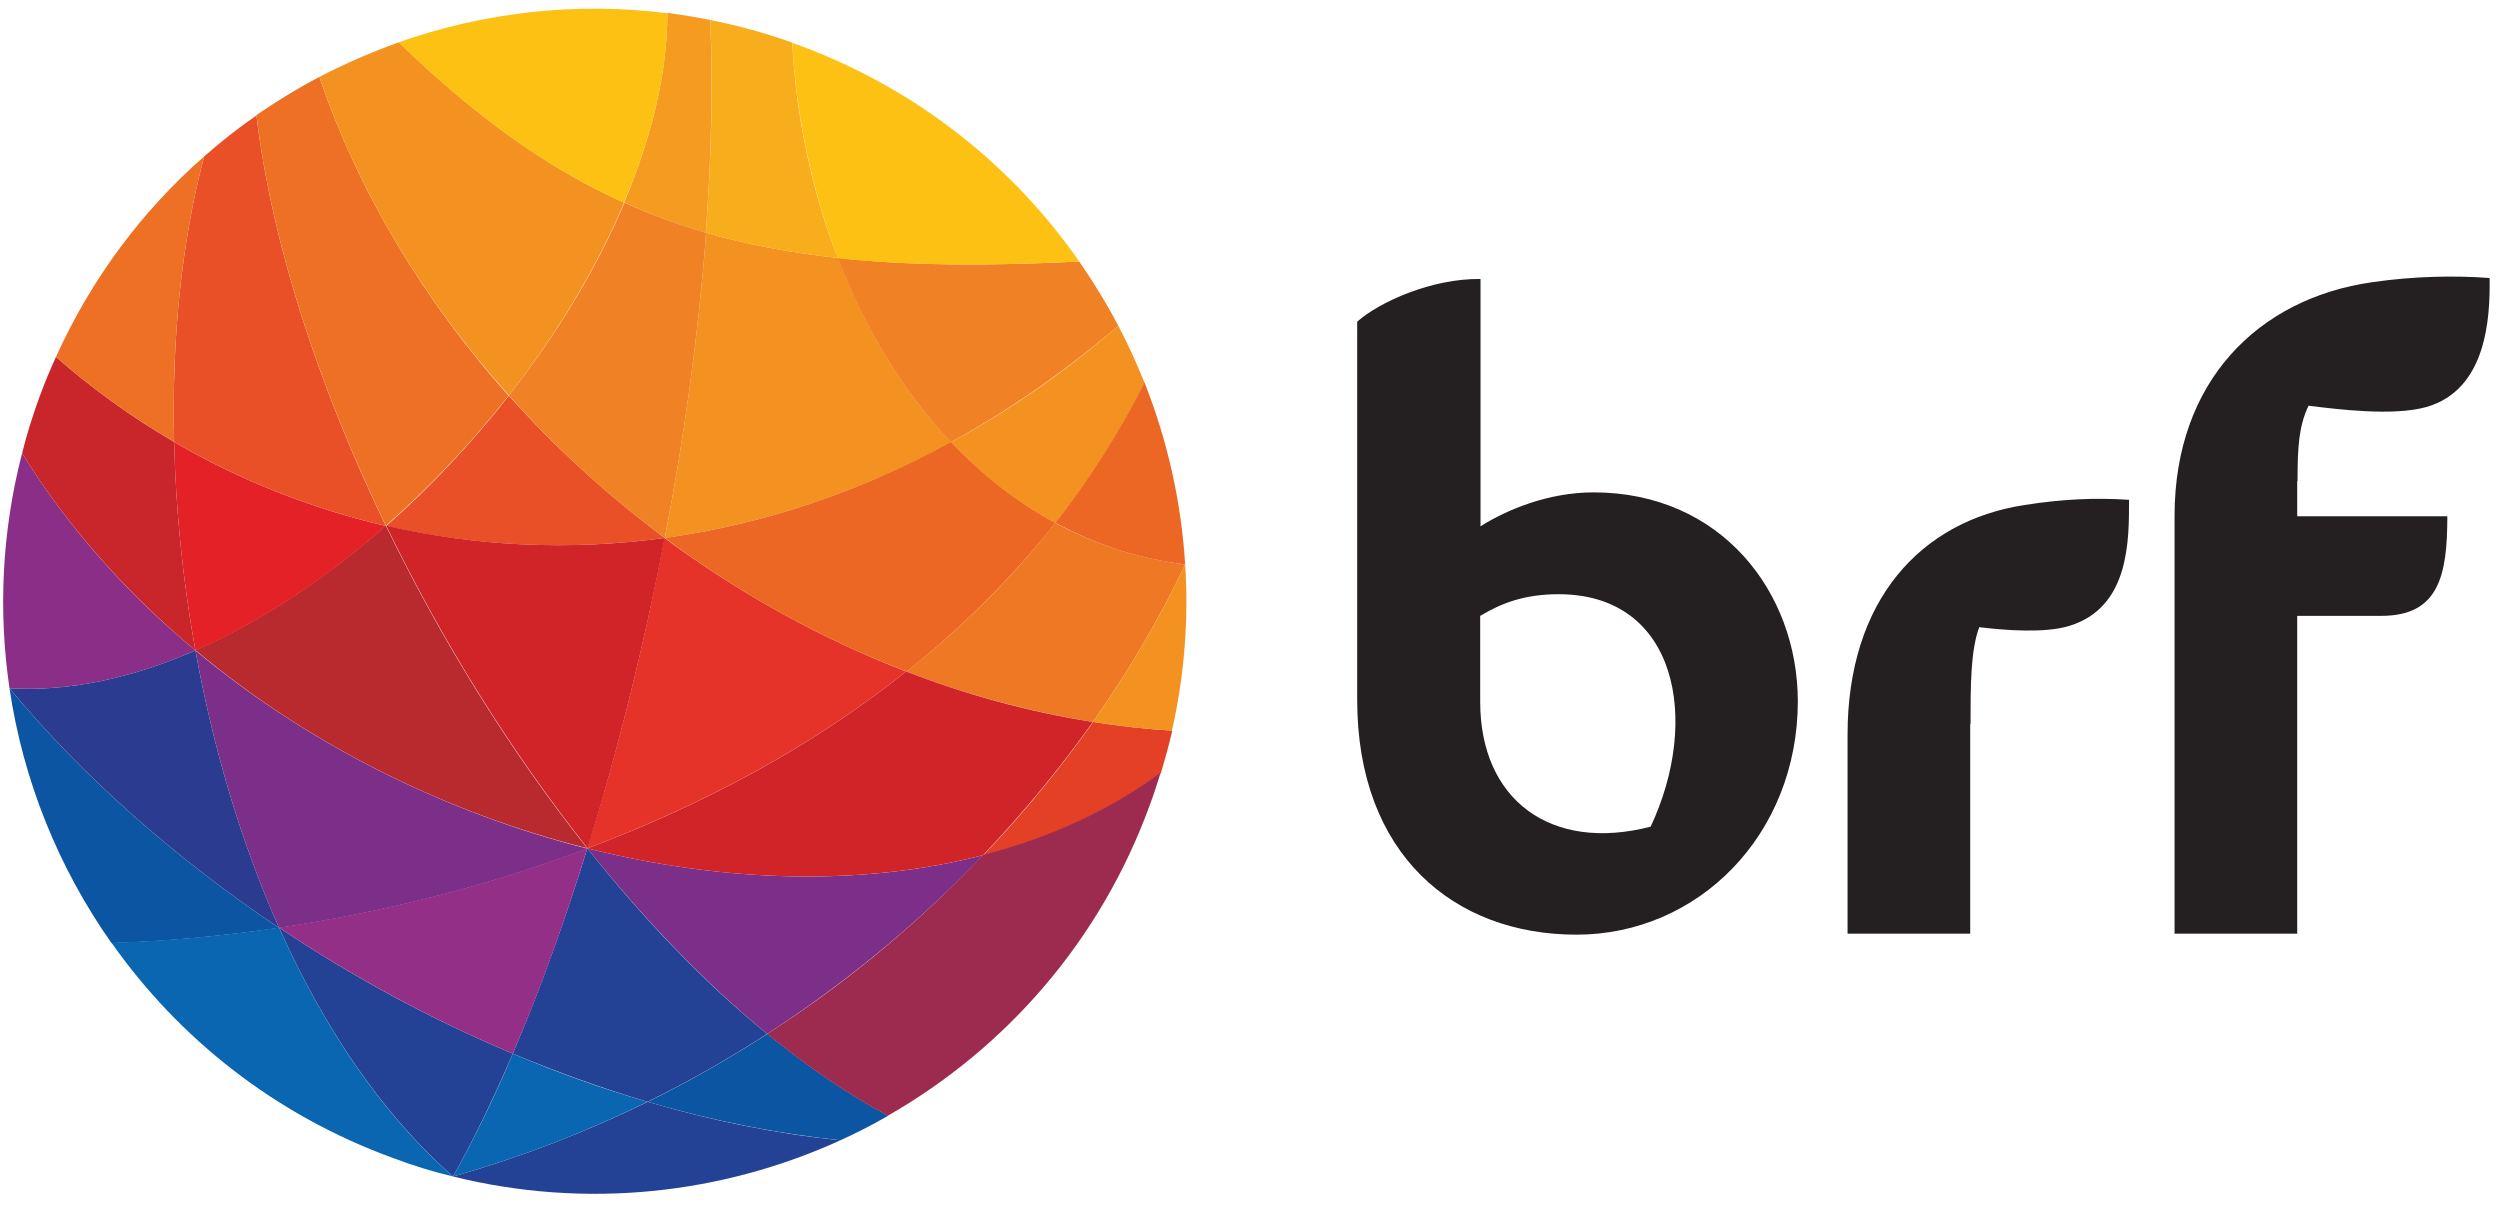 <svg xmlns="http://www.w3.org/2000/svg" width="141" height="68" viewBox="0 0 141 68" fill="none"><g id="brf_logo.svg" clip-path="url(#clip0_2063_856)"><path id="Vector" d="M33.125 47.846C39.479 45.458 45.687 42.193 51.112 37.872C46.233 35.994 41.645 33.422 37.476 30.341C36.329 36.395 34.836 42.339 33.125 47.846Z" fill="#E63329"></path><path id="Vector_2" d="M53.643 24.944C50.894 22.044 48.764 18.452 47.271 14.55C44.613 14.258 42.155 13.802 39.825 13.127C39.406 18.744 38.605 24.579 37.494 30.341C42.901 29.593 48.363 27.825 53.643 24.944Z" fill="#F39121"></path><path id="Vector_3" d="M37.494 30.34C41.663 33.441 46.251 36.012 51.131 37.871C54.207 35.428 57.048 32.638 59.524 29.483C57.321 28.298 55.373 26.748 53.643 24.925C48.363 27.824 42.901 29.593 37.494 30.34Z" fill="#EC6624"></path><path id="Vector_4" d="M37.494 30.341C34.29 27.952 31.322 25.253 28.701 22.317C26.625 24.961 24.295 27.46 21.782 29.666C26.825 30.815 32.141 31.07 37.494 30.341Z" fill="#E95028"></path><path id="Vector_5" d="M25.551 66.354C33.052 68.214 40.717 67.357 47.398 64.312C43.776 63.947 40.116 63.2 36.529 62.142C33.07 63.838 29.411 65.26 25.551 66.354Z" fill="#234295"></path><path id="Vector_6" d="M15.738 52.313C18.25 57.93 21.527 62.817 25.551 66.354C26.698 64.312 27.827 61.978 28.919 59.425C24.313 57.492 19.871 55.085 15.738 52.313Z" fill="#234295"></path><path id="Vector_7" d="M25.551 66.355C29.411 65.261 33.07 63.839 36.511 62.143C33.944 61.395 31.413 60.483 28.919 59.426C27.845 61.979 26.698 64.313 25.551 66.355Z" fill="#0A66B0"></path><path id="Vector_8" d="M33.125 47.846C36.311 51.84 39.734 55.414 43.266 58.313C47.817 55.359 51.913 51.949 55.446 48.229C48.636 49.998 40.826 49.779 33.125 47.846Z" fill="#7C2F88"></path><path id="Vector_9" d="M11.023 36.685C12.006 42.138 13.59 47.499 15.738 52.331C21.364 51.492 27.317 50.052 33.125 47.864C25.224 45.858 17.449 42.047 11.023 36.685Z" fill="#7C2F88"></path><path id="Vector_10" d="M33.125 47.846C28.774 42.375 24.878 36.084 21.764 29.648C18.396 32.602 14.737 35.045 11.023 36.668C17.449 42.047 25.224 45.858 33.125 47.846Z" fill="#B92A2E"></path><path id="Vector_11" d="M9.821 24.925C9.912 28.791 10.312 32.766 11.022 36.686C14.736 35.063 18.396 32.62 21.764 29.666C17.558 28.681 13.535 27.095 9.821 24.925Z" fill="#E32127"></path><path id="Vector_12" d="M37.494 30.34C32.141 31.07 26.825 30.814 21.782 29.648C24.895 36.084 28.791 42.357 33.143 47.846C34.836 42.357 36.329 36.394 37.494 30.34Z" fill="#D12429"></path><path id="Vector_13" d="M51.113 37.872C54.499 39.185 58.031 40.133 61.636 40.717C63.675 37.817 65.423 34.845 66.843 31.836C64.166 31.49 61.727 30.687 59.506 29.484C57.048 32.657 54.208 35.428 51.113 37.872Z" fill="#EF7824"></path><path id="Vector_14" d="M11.022 36.686C7.199 33.513 3.849 29.775 1.246 25.562C0.099 29.994 -0.102 34.498 0.536 38.819C3.94 39.02 7.509 38.218 11.022 36.686Z" fill="#8A2E88"></path><path id="Vector_15" d="M11.022 36.686C10.312 32.765 9.912 28.79 9.821 24.924C7.472 23.557 5.233 21.952 3.157 20.128C2.811 20.894 2.484 21.678 2.192 22.481C1.828 23.502 1.501 24.523 1.246 25.562C3.849 29.775 7.199 33.495 11.022 36.686Z" fill="#C8262B"></path><path id="Vector_16" d="M0.536 38.82C1.3 43.999 3.285 48.922 6.289 53.189C9.275 53.098 12.443 52.806 15.738 52.332C9.857 48.394 4.632 43.762 0.536 38.82Z" fill="#0B55A3"></path><path id="Vector_17" d="M11.022 36.685C7.509 38.217 3.94 39.02 0.536 38.819C4.632 43.761 9.857 48.392 15.738 52.331C13.589 47.499 12.005 42.138 11.022 36.685Z" fill="#2B3B8F"></path><path id="Vector_18" d="M25.551 66.354C21.527 62.835 18.25 57.93 15.738 52.313C12.442 52.806 9.256 53.079 6.289 53.17C10.076 58.55 15.483 62.871 22.128 65.297C23.275 65.734 24.404 66.081 25.551 66.354Z" fill="#0A66B0"></path><path id="Vector_19" d="M36.529 62.142C40.134 63.2 43.775 63.929 47.398 64.312C48.309 63.893 49.219 63.437 50.093 62.926C47.799 61.705 45.523 60.136 43.284 58.313C41.117 59.699 38.878 60.993 36.529 62.142Z" fill="#0B55A3"></path><path id="Vector_20" d="M55.464 48.229C59.142 47.281 62.546 45.749 65.477 43.597C65.714 42.795 65.933 42.011 66.115 41.209C64.622 41.117 63.129 40.953 61.654 40.716C59.815 43.306 57.758 45.84 55.464 48.229Z" fill="#E44025"></path><path id="Vector_21" d="M66.843 31.836C65.423 34.845 63.675 37.817 61.636 40.716C63.111 40.953 64.603 41.117 66.096 41.209C66.806 38.09 67.043 34.936 66.843 31.836Z" fill="#F39121"></path><path id="Vector_22" d="M43.266 58.313C45.505 60.136 47.781 61.705 50.075 62.926C56.702 59.133 62.073 53.079 64.876 45.33C65.095 44.746 65.277 44.163 65.459 43.579C62.528 45.731 59.123 47.263 55.446 48.211C51.914 51.949 47.835 55.377 43.266 58.313Z" fill="#9D2B4F"></path><path id="Vector_23" d="M39.806 13.127C42.137 13.802 44.594 14.258 47.253 14.549C45.76 10.684 44.886 6.508 44.685 2.405C43.156 1.858 41.609 1.438 40.061 1.128C40.225 4.939 40.116 8.969 39.806 13.127Z" fill="#F8AD1C"></path><path id="Vector_24" d="M39.806 13.127C40.116 8.969 40.207 4.939 40.061 1.128C39.26 0.964 38.459 0.836 37.64 0.727C37.64 4.1 36.748 7.747 35.2 11.413C36.693 12.106 38.222 12.671 39.806 13.127Z" fill="#F59C20"></path><path id="Vector_25" d="M9.821 24.925C13.535 27.095 17.558 28.681 21.764 29.666C17.959 21.789 15.319 13.674 14.463 6.508C13.444 7.219 12.442 8.003 11.514 8.824C10.239 13.619 9.675 19.163 9.821 24.925Z" fill="#E95028"></path><path id="Vector_26" d="M28.682 22.317C23.894 16.938 20.198 10.793 18.013 4.338C16.794 4.976 15.61 5.705 14.463 6.49C15.319 13.674 17.959 21.77 21.764 29.648C24.276 27.441 26.607 24.962 28.682 22.317Z" fill="#ED7025"></path><path id="Vector_27" d="M35.2 11.431C30.812 9.462 26.771 6.526 22.492 2.387C20.963 2.934 19.452 3.59 18.014 4.338C20.198 10.793 23.894 16.938 28.701 22.299C31.395 18.853 33.635 15.133 35.2 11.431Z" fill="#F39121"></path><path id="Vector_28" d="M47.252 14.549C48.745 18.452 50.894 22.044 53.625 24.943C56.865 23.174 60.015 20.986 63.074 18.379C62.418 17.12 61.672 15.917 60.871 14.75C55.7 15.005 51.258 14.987 47.252 14.549Z" fill="#F08225"></path><path id="Vector_29" d="M59.524 29.501C61.435 27.076 63.129 24.45 64.549 21.587C64.112 20.493 63.62 19.417 63.074 18.378C60.033 21.004 56.866 23.192 53.625 24.942C55.355 26.766 57.321 28.316 59.524 29.501Z" fill="#F39121"></path><path id="Vector_30" d="M66.842 31.835C66.624 28.298 65.841 24.833 64.549 21.569C63.11 24.432 61.417 27.076 59.524 29.483C61.727 30.687 64.166 31.507 66.842 31.835Z" fill="#EC6624"></path><path id="Vector_31" d="M37.494 30.341C38.605 24.597 39.406 18.762 39.825 13.127C38.241 12.671 36.711 12.106 35.218 11.431C33.653 15.133 31.413 18.853 28.701 22.299C31.322 25.253 34.272 27.952 37.494 30.341Z" fill="#F08225"></path><path id="Vector_32" d="M33.125 47.846C31.832 52.022 30.412 55.942 28.919 59.425C31.413 60.465 33.944 61.376 36.511 62.142C38.86 60.993 41.117 59.699 43.266 58.313C39.733 55.432 36.311 51.858 33.125 47.846Z" fill="#234295"></path><path id="Vector_33" d="M33.125 47.846C27.317 50.034 21.364 51.475 15.738 52.314C19.853 55.067 24.313 57.492 28.919 59.425C30.43 55.942 31.832 52.022 33.125 47.846Z" fill="#942F88"></path><path id="Vector_34" d="M33.125 47.846C40.808 49.779 48.618 49.998 55.446 48.229C57.739 45.822 59.797 43.306 61.636 40.717C58.031 40.151 54.499 39.185 51.112 37.872C45.687 42.194 39.497 45.458 33.125 47.846Z" fill="#D12429"></path><path id="Vector_35" d="M11.514 8.824C8.036 11.869 5.16 15.698 3.157 20.129C5.233 21.953 7.472 23.558 9.821 24.925C9.675 19.163 10.239 13.62 11.514 8.824Z" fill="#ED7025"></path><path id="Vector_36" d="M60.871 14.75C57.084 9.316 51.64 4.957 44.959 2.514C44.868 2.478 44.777 2.441 44.685 2.423C44.904 6.526 45.778 10.683 47.253 14.567C51.258 14.987 55.7 15.005 60.871 14.75Z" fill="#FCC112"></path><path id="Vector_37" d="M37.64 0.746C32.433 0.089 27.262 0.709 22.474 2.387C26.771 6.526 30.813 9.462 35.182 11.431C36.748 7.766 37.64 4.119 37.64 0.746Z" fill="#FCC112"></path><path id="Vector_38" d="M129.581 27.131C129.581 25.217 129.654 24.031 130.2 22.883C131.839 23.083 134.97 23.484 136.845 22.956C140.232 21.989 140.45 17.977 140.414 15.68C138.502 15.534 136.154 15.57 133.787 15.917C127.378 16.829 122.645 21.497 122.645 29.101V52.66H129.563V34.735H134.297C137.555 34.735 138.029 32.474 138.029 29.119H129.563V27.131H129.581ZM111.138 40.844C111.138 38.747 111.138 36.668 111.63 35.373C113.123 35.556 115.362 35.72 116.709 35.3C120.132 34.261 120.077 30.413 120.077 28.189C118.129 28.061 116.291 28.152 114.197 28.481C108.335 29.374 104.202 33.842 104.202 41.446V52.66H111.12V40.844H111.138ZM93.096 46.624C87.452 48.083 83.483 45.093 83.483 39.586V34.735C84.703 34.006 85.996 33.514 87.907 33.514C94.607 33.514 95.918 40.625 93.096 46.624ZM89.873 27.77C87.361 27.77 85.031 28.718 83.501 29.684V15.735C80.752 15.698 77.803 17.029 76.546 18.142V39.476C76.546 48.193 82.008 52.715 88.909 52.715C95.772 52.715 101.398 47.098 101.398 39.531C101.38 33.386 97.065 27.77 89.873 27.77Z" fill="#241F21"></path></g><defs><clipPath id="clip0_2063_856"><rect width="140.242" height="66.849" fill="white" transform="translate(0.172 0.49)"></rect></clipPath></defs></svg>